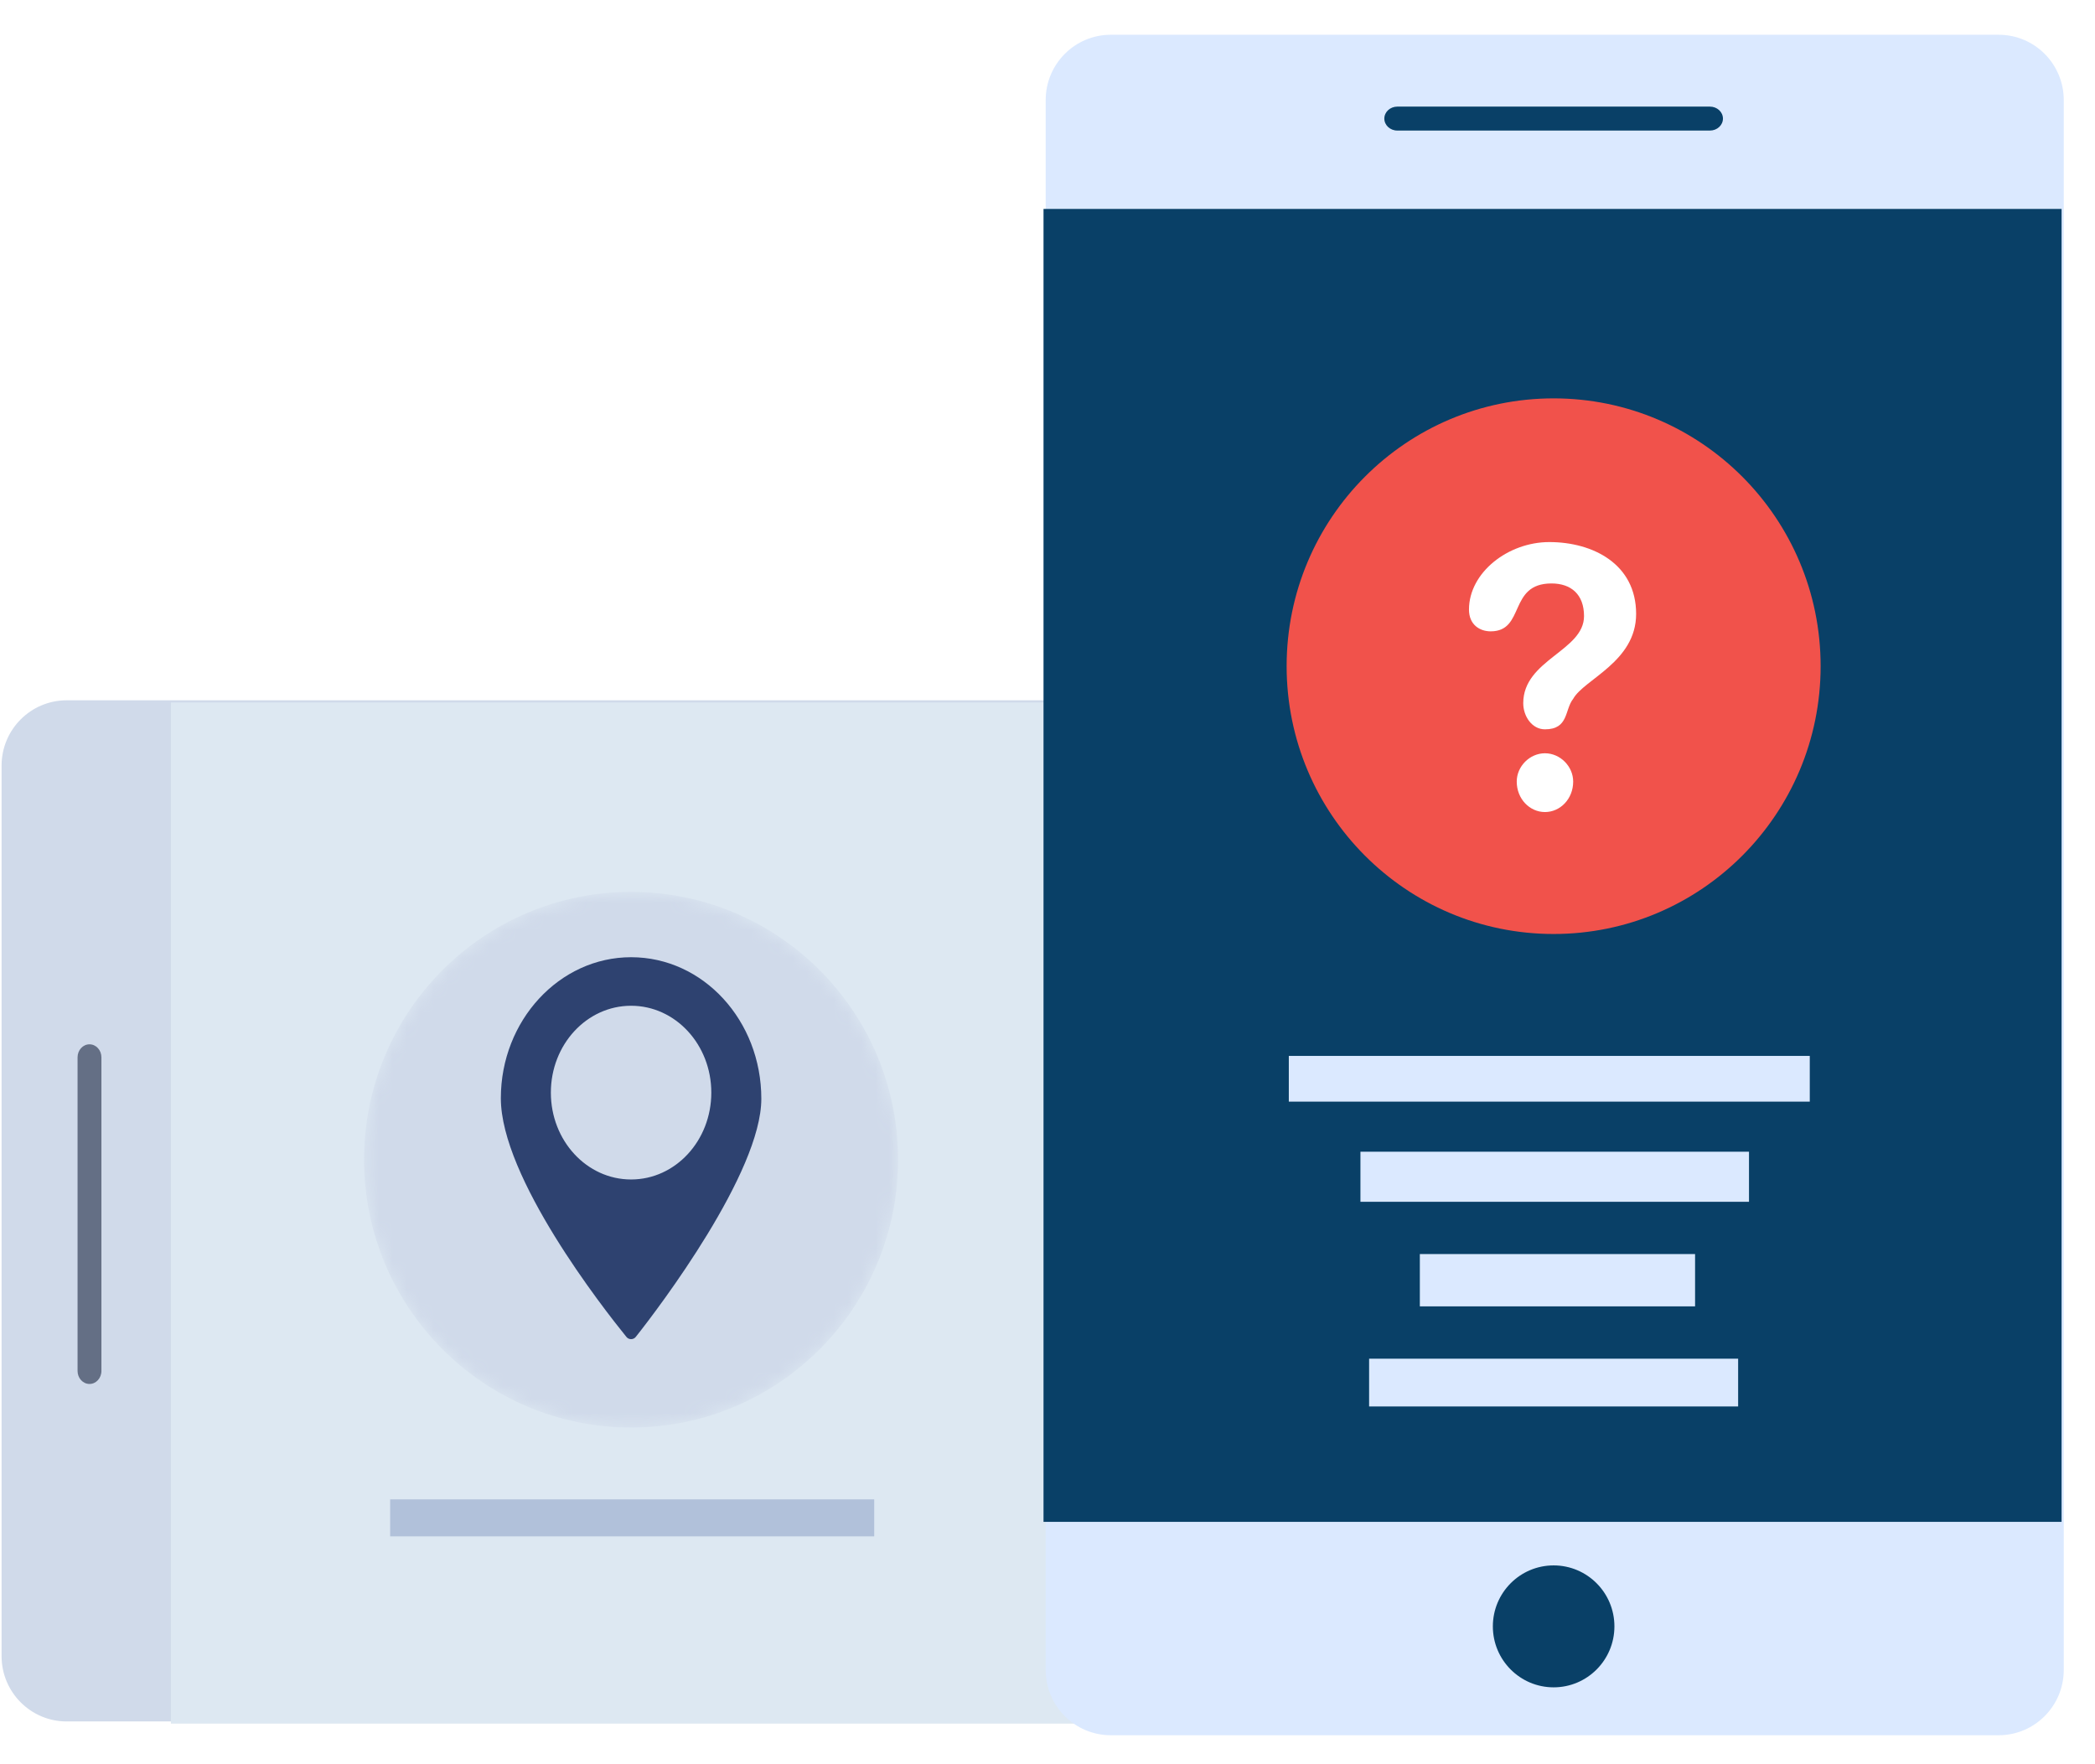 <svg width="152" height="128" viewBox="0 0 152 128" fill="none" xmlns="http://www.w3.org/2000/svg">
<path d="M0.115 55.548L0.115 120.158C0.115 122.775 2.231 124.897 4.84 124.897L118.392 124.897C121.002 124.897 123.117 122.775 123.117 120.158V55.548C123.117 52.93 121.002 50.809 118.392 50.809L4.84 50.809C2.231 50.809 0.115 52.93 0.115 55.548Z" fill="#D0DAEA"/>
<path fill-rule="evenodd" clip-rule="evenodd" d="M12.4 125.055V50.967H107.369V125.055H12.4Z" fill="#DDE8F2"/>
<path d="M119.652 87.932C119.652 85.489 117.677 83.509 115.242 83.509C112.806 83.509 110.832 85.489 110.832 87.932C110.832 90.375 112.806 92.355 115.242 92.355C117.677 92.355 119.652 90.375 119.652 87.932Z" fill="#B8D0F6"/>
<mask id="mask0" mask-type="alpha" maskUnits="userSpaceOnUse" x="26" y="64" width="40" height="40">
<path d="M45.788 103.571C56.486 103.571 65.159 94.871 65.159 84.14C65.159 73.409 56.486 64.71 45.788 64.71C35.089 64.71 26.416 73.409 26.416 84.14C26.416 94.871 35.089 103.571 45.788 103.571Z" fill="#D0DAEA"/>
</mask>
<g mask="url(#mask0)">
<path d="M65.159 84.14C65.159 73.409 56.486 64.71 45.788 64.71C35.089 64.71 26.416 73.409 26.416 84.14C26.416 94.871 35.089 103.571 45.788 103.571C56.486 103.571 65.159 94.871 65.159 84.14Z" fill="#D0DAEA"/>
</g>
<path opacity="0.6" d="M5.627 76.716L5.627 99.464C5.627 99.987 6.015 100.411 6.493 100.411C6.972 100.411 7.359 99.987 7.359 99.464L7.359 76.716C7.359 76.192 6.972 75.768 6.493 75.768C6.015 75.768 5.627 76.192 5.627 76.716Z" fill="#1D2842"/>
<path fill-rule="evenodd" clip-rule="evenodd" d="M28.307 108.784H63.428V111.469H28.307V108.784Z" fill="#B1C1DA"/>
<path d="M36.338 79.681C36.338 85.427 43.733 94.88 45.445 96.993C45.616 97.216 45.959 97.216 46.13 96.993C47.842 94.843 55.237 85.056 55.237 79.718C55.237 74.046 51.026 69.449 45.788 69.449C40.583 69.449 36.338 74.046 36.338 79.681ZM39.967 79.273C39.967 75.788 42.569 72.971 45.788 72.971C49.006 72.971 51.608 75.788 51.608 79.273C51.608 82.758 49.006 85.575 45.788 85.575C42.569 85.575 39.967 82.758 39.967 79.273Z" fill="#2E4270"/>
<g filter="url(#filter0_d)">
<path d="M145.009 1.522H80.594C77.984 1.522 75.869 3.644 75.869 6.261V120.158C75.869 122.775 77.984 124.897 80.594 124.897H145.009C147.618 124.897 149.733 122.775 149.733 120.158V6.261C149.733 3.644 147.618 1.522 145.009 1.522Z" fill="#DBE9FF"/>
<path fill-rule="evenodd" clip-rule="evenodd" d="M75.711 14.159H149.575V109.416H75.711V14.159Z" fill="#094067"/>
<path d="M112.721 66.764C123.42 66.764 132.093 58.064 132.093 47.333C132.093 36.602 123.42 27.903 112.721 27.903C102.023 27.903 93.35 36.602 93.35 47.333C93.35 58.064 102.023 66.764 112.721 66.764Z" fill="#F1524B"/>
<path d="M112.722 121.422C115.158 121.422 117.132 119.441 117.132 116.999C117.132 114.556 115.158 112.575 112.722 112.575C110.287 112.575 108.312 114.556 108.312 116.999C108.312 119.441 110.287 121.422 112.722 121.422Z" fill="#094067"/>
<path d="M124.061 6.735H101.382C100.861 6.735 100.438 7.124 100.438 7.604C100.438 8.084 100.861 8.473 101.382 8.473H124.061C124.583 8.473 125.006 8.084 125.006 7.604C125.006 7.124 124.583 6.735 124.061 6.735Z" fill="#094067"/>
<path fill-rule="evenodd" clip-rule="evenodd" d="M93.508 75.61H131.306V78.927H93.508V75.61ZM98.705 82.561H126.896V86.194H98.705V82.561Z" fill="#DBE9FF"/>
<path fill-rule="evenodd" clip-rule="evenodd" d="M99.334 101.043H126.108V97.578H99.334V101.043ZM103.015 93.781H122.984V89.986H103.015V93.781Z" fill="#DBE9FF"/>
<path fill-rule="evenodd" clip-rule="evenodd" d="M112.407 38.329C115.557 38.329 118.707 39.909 118.707 43.542C118.707 47.017 114.927 48.281 114.14 49.703C113.51 50.493 113.825 51.915 112.092 51.915C111.147 51.915 110.517 50.967 110.517 50.019C110.517 46.859 114.927 46.228 114.927 43.7C114.927 42.12 113.982 41.331 112.565 41.331C109.415 41.331 110.675 44.806 108.155 44.806C107.368 44.806 106.58 44.332 106.58 43.226C106.58 40.541 109.415 38.329 112.407 38.329ZM112.092 53.652C113.195 53.652 114.14 54.6 114.14 55.706C114.14 56.97 113.195 57.917 112.092 57.917C110.99 57.917 110.045 56.97 110.045 55.706C110.045 54.6 110.99 53.652 112.092 53.652Z" fill="white"/>
</g>
<defs>
<filter id="filter0_d" x="73.711" y="0.522" width="78.022" height="127.375" filterUnits="userSpaceOnUse" color-interpolation-filters="sRGB">
<feFlood flood-opacity="0" result="BackgroundImageFix"/>
<feColorMatrix in="SourceAlpha" type="matrix" values="0 0 0 0 0 0 0 0 0 0 0 0 0 0 0 0 0 0 127 0"/>
<feOffset dy="1"/>
<feGaussianBlur stdDeviation="1"/>
<feColorMatrix type="matrix" values="0 0 0 0 0.671 0 0 0 0 0.671 0 0 0 0 0.671 0 0 0 0.45 0"/>
<feBlend mode="normal" in2="BackgroundImageFix" result="effect1_dropShadow"/>
<feBlend mode="normal" in="SourceGraphic" in2="effect1_dropShadow" result="shape"/>
</filter>
</defs>
</svg>
